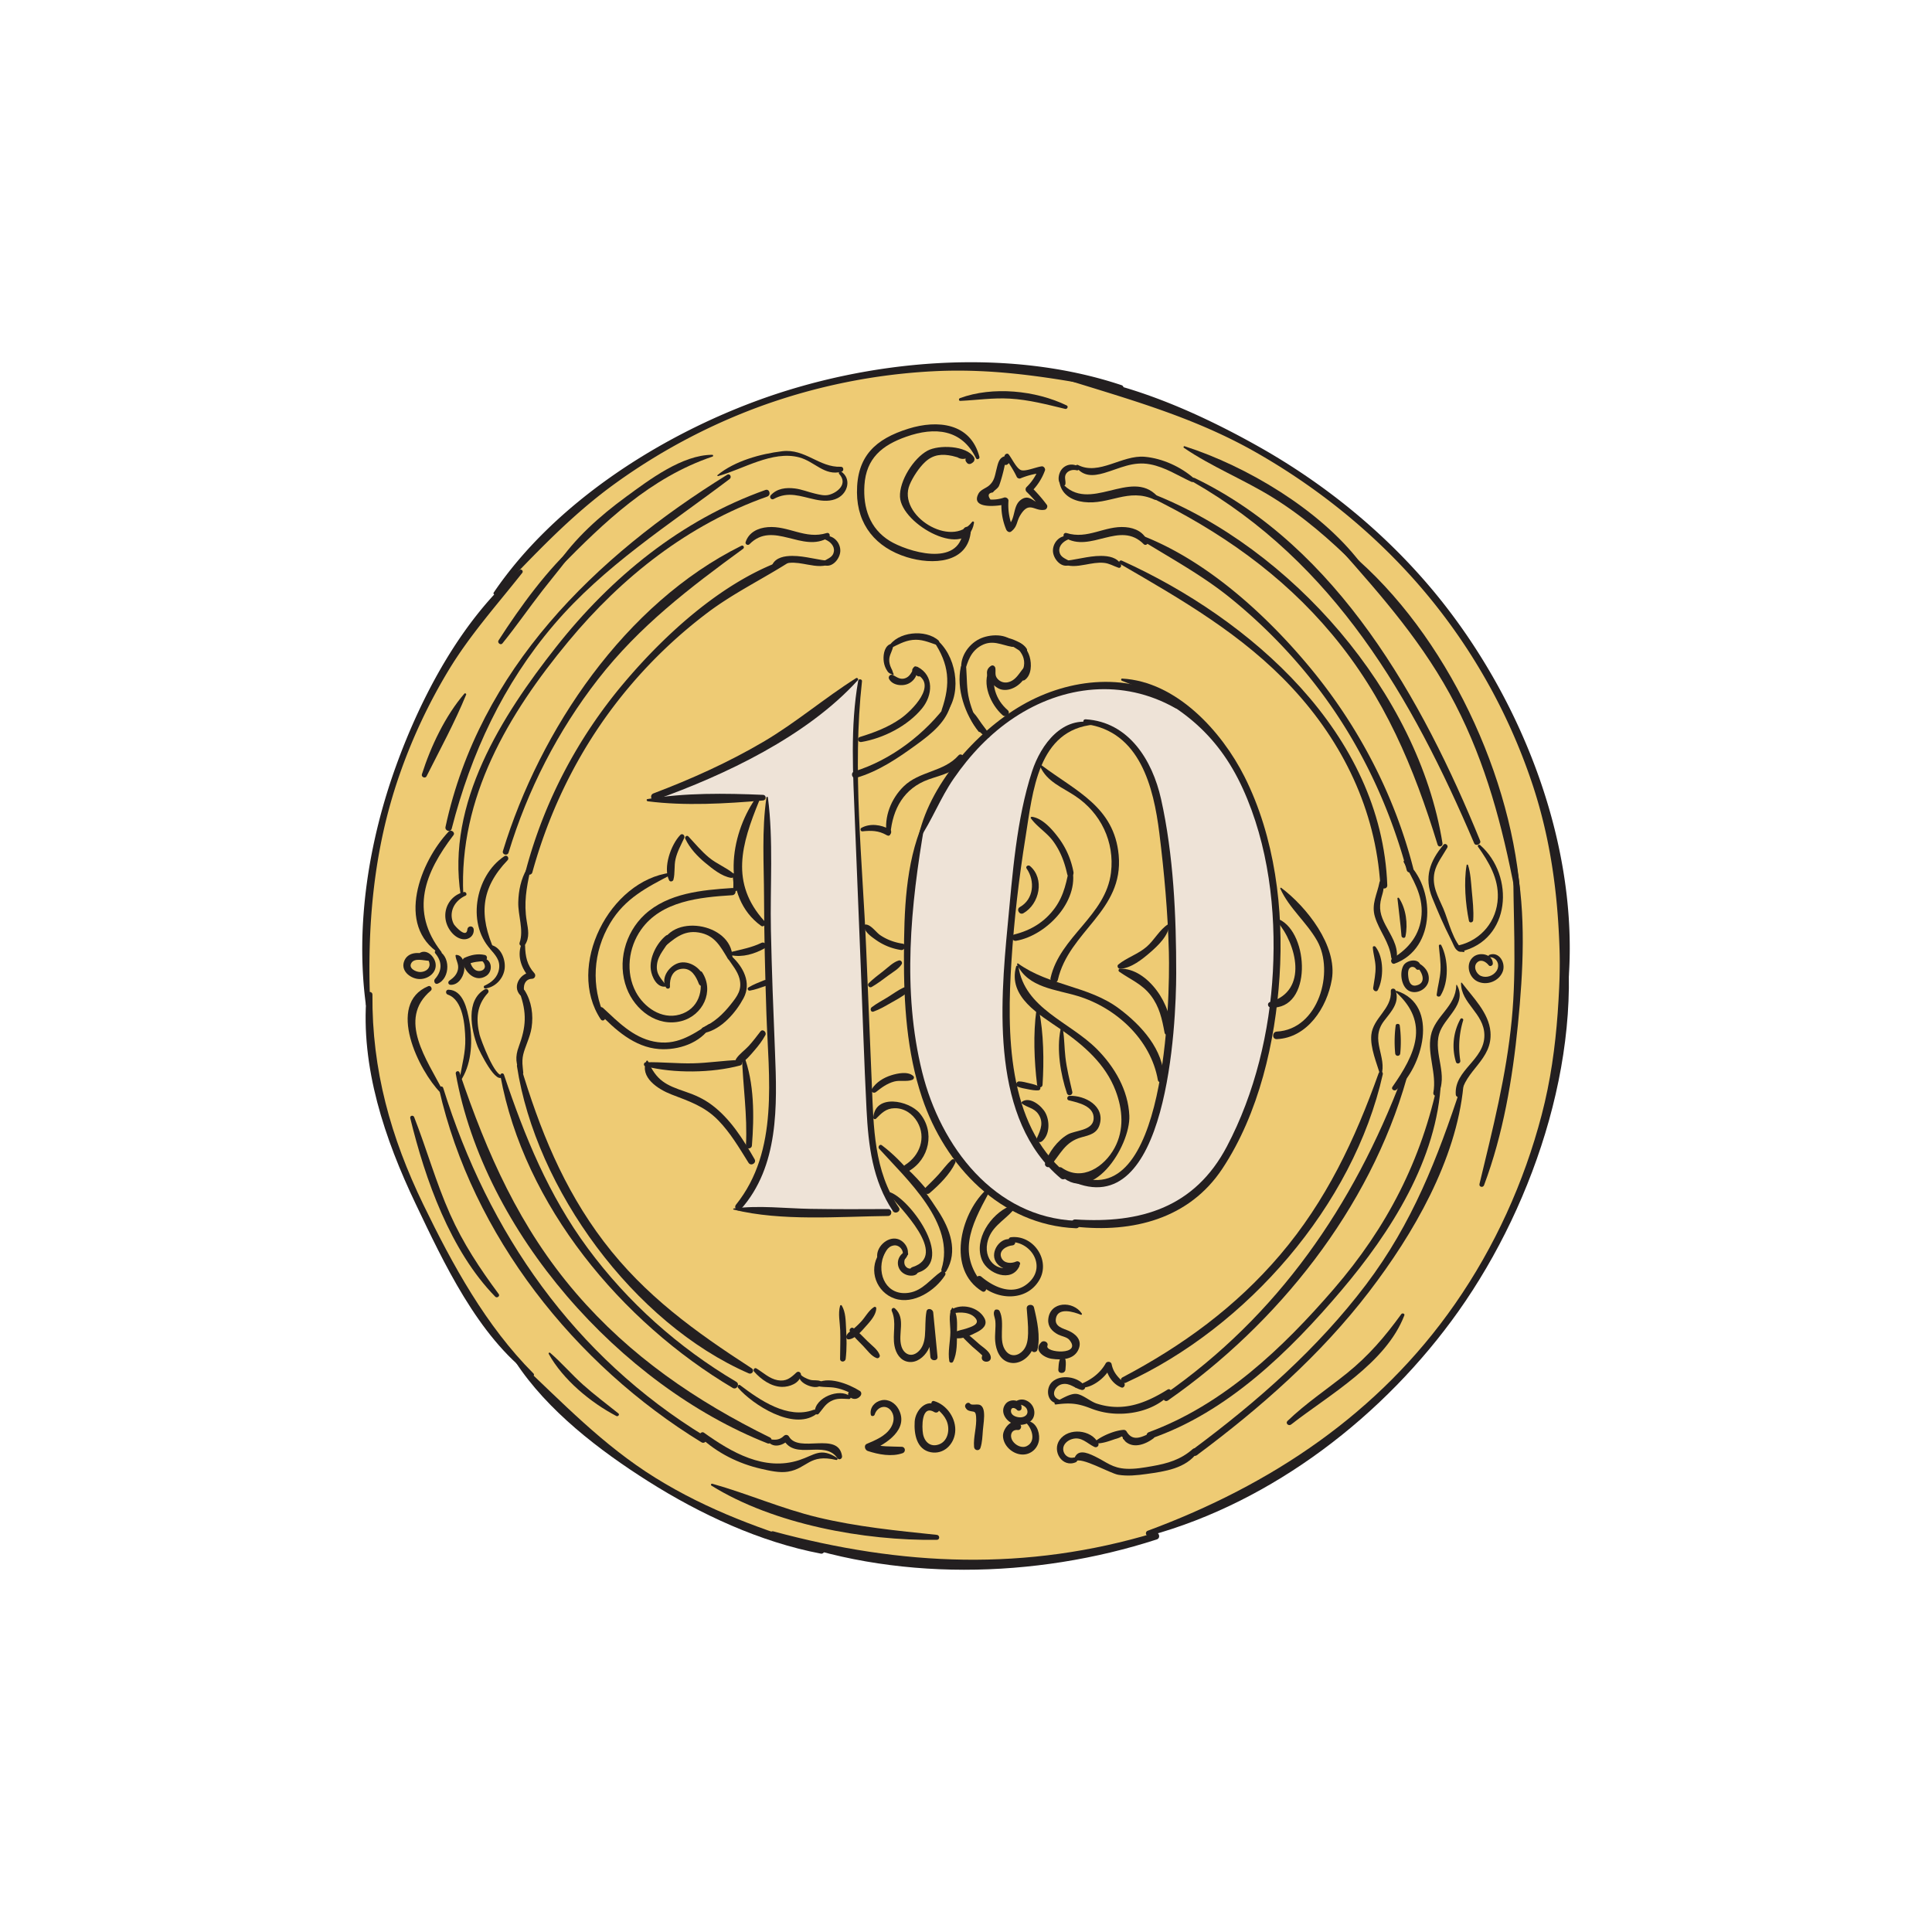 <?xml version="1.0" encoding="UTF-8"?>
<svg data-bbox="37.5 37.499 125 125" viewBox="0 0 200 200" height="200" width="200" xmlns="http://www.w3.org/2000/svg" data-type="color">
    <g>
        <path d="M159.143 81.514c-2.45-7.582-6.469-14.775-11.62-20.801-4.835-5.653-10.67-10.447-17.345-14.248a70.361 70.361 0 0 0-10.638-4.92c-1.822-.666-3.709-1.177-5.533-1.671-.667-.181-1.334-.362-2.052-.562-4.557-.769-9.884-1.566-15.434-1.27a61.898 61.898 0 0 0-17.939 3.648 62.657 62.657 0 0 0-15.051 7.98c-3.76 2.699-6.867 5.861-9.872 8.919l-.537.546.406.154a115.632 115.632 0 0 1-2.406 3.023c-1.551 1.904-3.154 3.872-4.51 6.033a57.872 57.872 0 0 0-5.535 11.45c-2.342 6.638-3.333 13.675-3.212 22.817l.005.395.281.063c.024 7.424 1.709 14.339 5.297 21.752 2.733 5.648 6.218 12.145 11.353 17.565l-.026.131.208.19c.738.679 1.465 1.36 2.188 2.04 3.342 3.133 6.497 6.093 10.473 8.562 3.407 2.116 7.167 3.845 12.189 5.606l.109.018c6.139 1.555 12.729 3.077 19.853 3.123l.387.001c5.979 0 12.04-.899 18.511-2.744l.474-.135-.1-.371c14.441-5.653 24.546-13.121 31.796-23.499 4.064-5.817 7.081-12.3 8.966-19.269 1.358-5.023 1.789-9.927 2.018-15.774-.138-7.705-.947-13.313-2.704-18.752z" fill="#EECB74" data-color="1"/>
        <path d="M92.738 125.183c-2.337-3.148-2.586-7.333-2.747-11.254l-1.277-31.202c-.167-4.074-.332-8.181.319-12.206l-.342-.194a67.981 67.981 0 0 1-20.96 12.147l-.675.359 11.927-.259.437-.017c-.094 8.773.052 17.548.438 26.312.248 5.631.372 11.927-3.424 16.084l-.476.208a236.1 236.1 0 0 0 15.964.359l.816-.337z" fill="#EEE3D7" data-color="2"/>
        <path d="M121.793 73.039c-2.479-1.664-5.562-2.313-8.535-2.078-4.232.334-8.223 2.401-11.305 5.328-3.082 2.928-5.304 6.675-6.883 10.627l.558-1.651c-1.396 4.394-1.684 9.062-1.694 13.673-.013 6.104.494 12.397 3.23 17.85s8.139 9.919 14.227 9.973l-.068-.15c4.154.431 8.645-.016 11.951-2.573 2.329-1.802 3.833-4.466 5.017-7.167 3.818-8.715 4.881-18.619 3.001-27.949-.839-4.161-2.281-8.268-4.789-11.688-2.508-3.42-6.169-6.111-10.335-6.872l5.625 2.677z" fill="#EEE3D7" data-color="2"/>
        <path d="M110.077 121.717c-2.228-1.773-3.207-3.42-4.159-6.108-1.99-5.619-1.917-11.749-1.445-17.693a141.648 141.648 0 0 1 2.029-15.147c.36-1.9.782-3.85 1.874-5.445 1.092-1.595 3.021-2.765 4.916-2.398l-.905-.217c2.639.068 4.939 2.025 6.168 4.368 1.229 2.343 1.583 5.034 1.885 7.664 1.106 9.631 1.762 19.565-.963 28.867-.571 1.95-1.335 3.931-2.81 5.326-1.474 1.395-3.831 2.035-5.579 1.006l-1.011-.223z" fill="#EECB74" data-color="1"/>
        <path d="M109.062 38.897c7.257 2.296 14.253 4.115 20.955 7.932 6.371 3.628 12.157 8.291 16.963 13.843a60.649 60.649 0 0 1 11.658 20.517c2.522 7.599 2.99 15.125 2.825 23.058-.007.333.544.426.595.081 2.234-15.254-4.23-31.983-13.966-43.496-4.972-5.88-11.049-10.794-17.744-14.57-6.328-3.568-13.951-6.958-21.253-7.605-.143-.013-.159.2-.033.24z" fill="#231F20" data-color="3"/>
        <path d="M161.582 94.245c-.076 7.205-.147 14.118-1.985 21.154-1.828 6.998-4.86 13.676-8.992 19.609-7.884 11.322-19.031 18.727-31.796 23.456-.321.119-.198.616.144.522 12.821-3.5 24.396-12.476 32.026-23.245 8.057-11.372 13.351-27.502 10.779-41.52-.019-.101-.175-.074-.176.024z" fill="#231F20" data-color="3"/>
        <path d="M53.353 140.975c3.305 5.055 8.714 9.184 13.761 12.377 5.385 3.407 11.569 6.279 17.855 7.478.376.072.535-.469.16-.582-6.078-1.818-11.853-3.893-17.28-7.263-5.481-3.405-9.635-7.812-14.288-12.172-.105-.099-.293.03-.208.162z" fill="#231F20" data-color="3"/>
        <path d="M79.923 158.968c12.435 4.815 27.257 4.471 39.826.393.435-.141.253-.825-.19-.691-13.333 4.022-26.186 3.459-39.513-.148-.293-.079-.395.341-.123.446z" fill="#231F20" data-color="3"/>
        <path d="M55.234 142.194c-4.94-4.952-8.368-11.224-11.405-17.486-3.373-6.953-5.342-13.971-5.274-21.732.003-.396-.573-.384-.606 0-.645 7.486 1.888 14.953 5.065 21.616 2.929 6.143 6.436 13.683 12.022 17.859.152.113.326-.129.198-.257z" fill="#231F20" data-color="3"/>
        <path d="M38.32 103.981c-.324-8.091.327-15.913 2.983-23.617a57.368 57.368 0 0 1 5.149-11.002c2.208-3.647 4.978-6.724 7.604-10.048.162-.205-.086-.465-.29-.29-5.957 5.098-10.157 13.037-12.784 20.312-2.793 7.735-4.205 16.443-3.111 24.645.037.277.46.298.449 0z" fill="#231F20" data-color="3"/>
        <path d="M51.373 61.537c3.976-4.142 7.74-8.213 12.438-11.58a62.302 62.302 0 0 1 15.008-7.933 61.775 61.775 0 0 1 17.822-3.593c6.626-.345 12.846.752 19.314 1.987.354.068.496-.428.149-.544-11.911-3.977-26.285-2.644-37.896 1.663-10.211 3.788-20.872 10.64-27.095 19.797-.107.159.131.337.26.203z" fill="#231F20" data-color="3"/>
        <path d="M122.56 46.362c2.864 1.953 6.163 3.269 9.12 5.093 3.234 1.994 5.974 4.389 8.667 7.048.21.207.617-.077.424-.328-4.169-5.419-11.705-9.917-18.141-11.981-.103-.033-.152.112-.07.168z" fill="#231F20" data-color="3"/>
        <path d="M138.545 56.635c4.575 5.156 8.927 10.103 12.115 16.289 3.172 6.154 4.861 12.575 6.161 19.331.057.294.552.231.526-.071-1.095-12.874-8.322-27.74-18.599-35.753-.143-.111-.329.062-.203.204z" fill="#231F20" data-color="3"/>
        <path d="M156.652 89.181c-.026 5.491.378 10.877-.155 16.371-.565 5.824-1.976 11.347-3.341 17.012-.075.311.361.421.471.13 1.982-5.27 2.949-11.023 3.506-16.615.55-5.517.865-11.469-.224-16.932-.029-.148-.256-.111-.257.034z" fill="#231F20" data-color="3"/>
        <path d="M145.059 136.041c-1.682 2.323-3.39 4.317-5.63 6.12-2.048 1.648-4.246 3.106-6.145 4.933-.25.241.112.572.37.371 3.983-3.105 9.815-6.331 11.72-11.291.075-.196-.209-.279-.315-.133z" fill="#231F20" data-color="3"/>
        <path d="M100.625 54.033c-2.128 2.817-7.778-.693-6.455-3.864.325-.78.974-1.761 1.588-2.336.848-.794 1.761-.865 2.834-.635l.516.14c.412.245.827.225 1.243-.06-.334-.065-.531.294-.32.551l.08.097c.135.166.386.119.527 0l.124-.105c.129-.108.15-.343.062-.482-.78-1.228-3.647-1.32-4.819-.68-1.447.79-2.913 3.126-2.839 4.771.13 2.901 7.048 6.654 7.663 2.688.019-.126-.127-.188-.204-.085z" fill="#231F20" data-color="3"/>
        <path d="M101.389 47.293c-.907-3.518-4.34-3.852-7.336-2.92-3.446 1.072-5.364 2.861-5.339 6.61.022 3.356 1.958 5.697 5.147 6.69 2.639.822 6.391.687 6.646-2.752.039-.522-.756-.511-.806 0-.383 3.932-5.896 2.119-7.593 1.074-2.072-1.276-2.771-3.415-2.623-5.76.177-2.808 1.843-4.15 4.327-5.027 2.962-1.046 5.758-.791 7.228 2.233.095.2.402.058.349-.148z" fill="#231F20" data-color="3"/>
        <path d="M104.029 47.349c.457.653.886 1.304 1.229 2.025.056.117.245.201.369.151a7.837 7.837 0 0 1 2.219-.563l-.329-.433a5.209 5.209 0 0 1-1.248 1.89.352.352 0 0 0 0 .49 14.237 14.237 0 0 1 1.497 1.7l.208-.513c-.883.173-1.301-1.062-2.278-.365-.9.642-.519 2.031-1.373 2.68l.518.212a6.138 6.138 0 0 1-.446-2.772c.015-.234-.239-.403-.451-.344a3.7 3.7 0 0 1-1.414.206c-.308-.429-.222-.675.257-.739.16-.229.425-.351.589-.603.189-.291.895-2.897.652-2.91-.32-.017-.415.432-.158.586l.068.041a.337.337 0 0 0 .404-.052l.081-.085c.085-.089.137-.233.093-.354l-.037-.102c-.071-.197-.253-.316-.464-.264-.616.15-.713.792-.857 1.346-.179.692-.213 1.206-.779 1.692-.334.286-.866.42-1.087.834-.889 1.67 2.145 1.285 2.84 1.091l-.451-.344a6.448 6.448 0 0 0 .477 2.96c.075.185.317.365.518.211.659-.503.541-1.021.937-1.675.947-1.563 1.471-.366 2.543-.578.204-.04.338-.338.208-.513a15.277 15.277 0 0 0-1.61-1.838v.49a5.93 5.93 0 0 0 1.417-2.198c.074-.193-.12-.457-.329-.433-.56.064-1.647.54-2.118.399-.483-.145-.955-1.195-1.306-1.632-.172-.219-.552.072-.389.306z" fill="#231F20" data-color="3"/>
        <path d="M67.056 82.948c3.793.496 8.116.247 11.927-.084.368-.032.378-.565 0-.581-3.828-.167-8.18-.227-11.958.438-.141.024-.086.212.031.227z" fill="#231F20" data-color="3"/>
        <path d="M75.942 125.218c4.948 1.226 10.909.716 15.98.66.46-.005.461-.72 0-.717-2.662.018-5.323.022-7.985-.02-2.633-.042-5.375-.389-7.979-.039-.06.008-.086.099-.016.116z" fill="#231F20" data-color="3"/>
        <path d="M88.84 70.467c-.84 4.782-.531 9.661-.344 14.488.195 5.015.404 10.029.606 15.044.199 4.945.348 9.896.6 14.838.19 3.729.612 7.355 2.728 10.526.255.382.878.019.617-.362-2.585-3.775-2.613-8.334-2.796-12.745l-.579-13.93c-.382-9.189-1.461-18.643-.438-27.807.025-.222-.355-.275-.394-.052z" fill="#231F20" data-color="3"/>
        <path d="M79.348 82.537c-.506 3.369-.264 6.916-.255 10.318.011 4.004.112 8.01.243 12.012.219 6.691 1.346 14.241-3.146 19.842-.272.339.186.825.487.488 3.964-4.448 3.778-10.731 3.549-16.328-.172-4.193-.334-8.385-.422-12.581-.094-4.514.273-9.26-.311-13.731-.009-.074-.131-.112-.145-.02z" fill="#231F20" data-color="3"/>
        <path d="M88.619 70.202c-3.291 2.076-6.238 4.62-9.615 6.601-3.63 2.13-7.435 3.842-11.366 5.333-.414.157-.241.826.185.674 7.258-2.59 15.694-6.589 20.969-12.382.107-.116-.029-.317-.173-.226z" fill="#231F20" data-color="3"/>
        <path d="M112.385 74.959c5.619.747 7.04 6.534 7.63 11.289.508 4.095.88 8.227.987 12.353.124 4.785-.31 27.302-9.727 23.016-.436-.199-.817.45-.378.649 9.997 4.53 10.859-16.315 10.864-21.506.006-5.916-.275-12.261-1.571-18.053-.899-4.018-3.343-7.974-7.805-8.245-.327-.021-.307.456 0 .497z" fill="#231F20" data-color="3"/>
        <path d="M113.312 74.849c-3.287-.841-5.555 2.199-6.47 4.995-1.629 4.978-2.028 10.699-2.525 15.897-.806 8.428-1.733 20.178 5.492 26.245.372.312.911-.224.536-.538-6.131-5.119-6.105-14.624-5.639-21.954.274-4.309.776-8.607 1.462-12.869.749-4.655 1.251-11.107 7.121-11.617.087-.008.116-.135.023-.159z" fill="#231F20" data-color="3"/>
        <path d="M116.136 70.47c5.761 2.229 9.879 5.379 12.512 11.154 2.66 5.835 3.46 12.605 3.121 18.961-.331 6.204-1.856 12.584-4.763 18.099-3.332 6.322-8.938 7.995-15.685 7.553-.485-.032-.467.696 0 .747 5.932.653 11.773-.802 15.216-6.002 3.781-5.71 5.485-13.135 5.922-19.888.449-6.93-.48-14.447-3.633-20.703-2.368-4.697-7.049-9.843-12.66-10.144-.136-.007-.142.18-.03.223z" fill="#231F20" data-color="3"/>
        <path d="M95.541 85.214c-1.821 4.227-1.947 9.186-1.965 13.724-.02 4.933.29 9.972 1.871 14.681 2.378 7.083 8.149 13.203 15.942 13.529.496.021.495-.753 0-.773-8.468-.35-14.017-7.71-15.923-15.381-2.094-8.43-1.196-17.279.257-25.702.018-.103-.134-.191-.182-.078z" fill="#231F20" data-color="3"/>
        <path d="M95.112 86.941c1.36-2.007 2.22-4.313 3.606-6.326 1.691-2.456 3.76-4.664 6.252-6.316 5.108-3.386 11.271-4.053 16.676-1.008.331.186.605-.297.295-.506-4.885-3.279-11.221-2.624-16.144.216-4.779 2.756-9.716 8.34-10.776 13.901-.011.057.058.087.091.039z" fill="#231F20" data-color="3"/>
        <path d="M89.156 76.814c2.289-.383 4.806-1.659 6.295-3.483 1.099-1.346 1.269-3.381-.447-4.286-.356-.188-.787.298-.451.587l.371.319c.244.21.659-.058.469-.363l-.254-.409-.421.549c2.521 1.062-.374 3.881-1.474 4.652-1.297.91-2.727 1.45-4.23 1.912-.34.103-.196.578.142.522z" fill="#231F20" data-color="3"/>
        <path d="M94.596 69.11c-.02.167-.186.409-.274.557-.138.231-.318.423-.57.525-.517.209-.871-.073-1.3-.306-.264-.144-.552.144-.408.41.351.649 1.337.767 1.958.491a1.63 1.63 0 0 0 .768-.704c.213-.395.132-.604.066-1.005-.024-.149-.225-.092-.24.032z" fill="#231F20" data-color="3"/>
        <path d="M92.508 69.775c-.07-.094-.101-.304-.159-.418-.145-.283-.254-.541-.289-.86-.064-.596.254-.961.377-1.495.049-.214-.173-.391-.368-.284-.576.316-.665 1.233-.576 1.817.051.335.174.655.366.935.197.288.321.238.566.389.048.03.12-.033.083-.084z" fill="#231F20" data-color="3"/>
        <path d="M92.135 67.13c.764-.366 1.479-.794 2.339-.885.904-.096 1.597.213 2.426.493.245.083.447-.266.254-.438-1.337-1.195-4.263-.927-5.175.675-.058.104.057.202.156.155z" fill="#231F20" data-color="3"/>
        <path d="M96.637 66.352c1.629 2.421 1.786 4.402.85 7.128-.117.34.354.476.538.227 1.602-2.175.933-5.964-1.17-7.573-.128-.098-.303.091-.218.218z" fill="#231F20" data-color="3"/>
        <path d="M98.163 72.716c-2.324 3.211-5.894 5.956-9.724 7.139-.424.131-.246.794.184.67 2.342-.677 4.377-2.073 6.331-3.497 1.465-1.068 3.069-2.345 3.487-4.194.04-.176-.178-.257-.278-.118z" fill="#231F20" data-color="3"/>
        <path d="M101.565 75.515c-.515-.983-.97-2.012-1.237-3.094-.271-1.099-.223-2.186-.305-3.301-.022-.303-.489-.411-.561-.076-.482 2.268.435 4.908 1.832 6.68.126.159.357-.044.271-.209z" fill="#231F20" data-color="3"/>
        <path d="M99.87 69.557c.295-1.105.637-2.149 1.712-2.732 1.155-.626 2.04-.071 3.18.136.187.034.411-.169.276-.36-.76-1.072-2.611-.975-3.671-.444-1.193.598-2.134 2.042-1.791 3.399.037.148.256.146.294.001z" fill="#231F20" data-color="3"/>
        <path d="M104.979 66.562c.288.57.8.922.979 1.585.204.755-.117 1.25-.293 1.944-.055.218.197.452.403.311.725-.497.744-1.66.519-2.429-.19-.647-.772-1.626-1.566-1.514-.047.007-.059.068-.042.103z" fill="#231F20" data-color="3"/>
        <path d="M103.802 66.329c.125.059.191.195.33.268.211.111.441.193.655.301.405.204.771.518 1.203.66.221.072.412-.196.298-.388-.259-.434-.776-.694-1.226-.887a3.343 3.343 0 0 0-.701-.229c-.21-.039-.322.06-.5.056-.111-.004-.166.168-.059.219z" fill="#231F20" data-color="3"/>
        <path d="M105.956 69.154c-.468.562-.817 1.282-1.593 1.468a1.099 1.099 0 0 1-1.081-.333c-.333-.37-.189-.671-.24-1.1-.025-.212-.238-.39-.449-.258-1.104.69.21 2.238 1.059 2.445 1.181.288 2.545-.828 2.704-1.986.03-.208-.226-.444-.4-.236z" fill="#231F20" data-color="3"/>
        <path d="M102.461 69.202c-.89 1.572.109 3.753 1.329 4.835.356.316.884-.211.524-.525-.619-.54-1.061-1.191-1.295-1.985-.221-.748-.117-1.453-.143-2.212-.008-.216-.303-.311-.415-.113z" fill="#231F20" data-color="3"/>
        <path d="M102.433 76.076c-.234-.424-.538-.786-.824-1.177-.271-.371-.499-.771-.821-1.101-.177-.181-.489.004-.422.247.242.879 1.022 1.841 1.796 2.303.174.103.366-.101.271-.272z" fill="#231F20" data-color="3"/>
        <path d="M70.944 86.835c.476.991 1.244 1.808 2.084 2.502.732.605 1.686 1.382 2.643 1.537.23.037.487-.257.259-.445-.775-.64-1.752-1.004-2.54-1.659-.787-.653-1.432-1.436-2.127-2.18-.166-.179-.414.046-.319.245z" fill="#231F20" data-color="3"/>
        <path d="M70.421 86.437c-.968 1.013-1.8 3.349-1.155 4.689.093.194.394.134.446-.058.184-.686.056-1.422.218-2.129.181-.789.563-1.461.898-2.186.117-.254-.19-.543-.407-.316z" fill="#231F20" data-color="3"/>
        <path d="M69.44 90.343c-6.355.796-10.885 9.711-7.249 15.181.179.27.562.038.429-.251-1.456-3.159-1.239-6.727.545-9.711 1.537-2.571 3.798-3.704 6.328-5.023.088-.046.052-.209-.053-.196z" fill="#231F20" data-color="3"/>
        <path d="M69.354 102.135c-.055-.833.256-1.746 1.23-1.845.993-.1 1.466.784 1.763 1.557.12.313.57.273.591-.08.074-1.243-1.349-2.342-2.528-2.116-1.052.202-2.084 1.545-1.457 2.592.103.176.415.114.401-.108z" fill="#231F20" data-color="3"/>
        <path d="M72.329 100.781c.59 1.701-.006 3.695-1.976 4.25-1.894.534-3.701-.785-4.523-2.326-1.096-2.053-.774-4.608.532-6.463 2.104-2.987 6.088-3.355 9.433-3.57.474-.03.477-.774 0-.743-3.114.204-6.642.519-9.053 2.746-2.05 1.893-2.867 4.984-1.869 7.622.856 2.263 3.163 4.057 5.665 3.406 2.222-.579 3.442-3.097 2.138-5.068-.113-.171-.421-.069-.347.146z" fill="#231F20" data-color="3"/>
        <path d="M75.809 90.63c.131.439.121.93.095 1.382-.017.287.382.303.471.064.208-.561.074-1.099-.248-1.581-.105-.158-.377-.063-.318.135z" fill="#231F20" data-color="3"/>
        <path d="M68.947 101.995c-.503-.717-1.039-1.098-.941-2.101.107-1.096.924-1.763 1.362-2.698.137-.292-.188-.536-.435-.336-.95.77-1.728 2.278-1.56 3.53.099.74.628 1.866 1.518 1.744.058-.009.088-.094.056-.139z" fill="#231F20" data-color="3"/>
        <path d="M68.573 98.185c1.14-.94 2.126-1.922 3.751-1.655 1.65.271 2.23 1.408 3.017 2.707.13.215.482.13.479-.13-.043-3.609-6.561-4.66-7.418-1.022-.025.106.094.164.171.1z" fill="#231F20" data-color="3"/>
        <path d="M75.354 99.229c.424.634.988 1.294 1.189 2.045.31 1.161-.214 1.841-.875 2.676-.822 1.04-1.688 1.845-2.899 2.411-.321.15-.086.623.232.551 1.691-.38 3.18-2.098 3.971-3.581.855-1.602-.043-3.264-1.268-4.373-.179-.161-.498.05-.35.271z" fill="#231F20" data-color="3"/>
        <path d="M73.387 106.015c-1.807 1.171-3.425 2.268-5.715 1.802-2.141-.435-3.693-2.031-5.233-3.465-.31-.289-.759.159-.465.467 1.682 1.763 3.698 3.588 6.247 3.778 1.986.148 4.305-.613 5.368-2.378.076-.125-.076-.286-.202-.204z" fill="#231F20" data-color="3"/>
        <path d="M66.912 109.835c-.733 1.692 1.228 2.933 2.59 3.46 1.838.711 3.437 1.224 4.857 2.686 1.26 1.298 2.173 2.861 3.126 4.385.248.397.863.041.628-.368-1.176-2.052-2.514-4.192-4.438-5.624-.842-.627-1.72-1.023-2.705-1.356-2.051-.692-2.999-1.148-3.9-3.183-.027-.059-.132-.06-.158 0z" fill="#231F20" data-color="3"/>
        <path d="M66.808 110.384c2.96.746 6.872.7 9.821-.088.31-.083.252-.576-.076-.566-1.616.046-3.216.312-4.838.346-1.62.034-3.232-.149-4.849-.112-.237.005-.297.36-.058.42z" fill="#231F20" data-color="3"/>
        <path d="M78.727 106.769c-.399.513-.785 1.036-1.225 1.514-.41.446-.964.818-1.295 1.322-.201.306.179.568.45.451.564-.243 1.039-.856 1.436-1.312.428-.492.826-1.011 1.136-1.587.165-.303-.269-.687-.502-.388z" fill="#231F20" data-color="3"/>
        <path d="M78.157 82.74c-2.576 3.734-3.528 10.074.624 13.098.285.208.58-.23.362-.47-3.604-3.961-2.377-7.997-.56-12.447.106-.26-.286-.384-.426-.181z" fill="#231F20" data-color="3"/>
        <path d="M75.703 98.886c1.164.242 2.423-.139 3.444-.713.371-.209.045-.746-.33-.566-1.021.49-2.029.666-3.114.938-.163.041-.172.305 0 .341z" fill="#231F20" data-color="3"/>
        <path d="M77.625 102.549c.563-.097 1.108-.306 1.649-.492.372-.128.194-.732-.161-.586-.55.226-1.123.436-1.628.746-.182.113-.056.366.14.332z" fill="#231F20" data-color="3"/>
        <path d="M89.518 95.746c-.215.63.734 1.253 1.169 1.562a6.06 6.06 0 0 0 2.573 1.034c.426.068.607-.588.18-.653-.837-.127-1.623-.408-2.327-.886-.434-.294-.98-1.13-1.544-1.096a.057.057 0 0 0-.051.039z" fill="#231F20" data-color="3"/>
        <path d="M90.236 102.172c.609-.351 1.17-.78 1.734-1.2.465-.347 1.055-.66 1.369-1.155.123-.195-.081-.453-.298-.388-.592.176-1.115.722-1.602 1.097-.518.399-1.038.795-1.507 1.252-.205.199.057.536.304.394z" fill="#231F20" data-color="3"/>
        <path d="M90.426 104.721c.63-.222 1.219-.573 1.798-.903.581-.332 1.202-.65 1.709-1.089.293-.254-.08-.641-.385-.501-.583.268-1.116.673-1.663 1.009-.55.338-1.135.641-1.649 1.033-.2.153-.098.553.19.451z" fill="#231F20" data-color="3"/>
        <path d="M90.665 113.057c.6-.473 1.146-.889 1.897-1.096.609-.167 1.32.043 1.877-.178.155-.062.245-.262.104-.394-.546-.51-1.625-.283-2.278-.078-.791.248-1.562.717-2.014 1.426-.174.273.196.492.414.32z" fill="#231F20" data-color="3"/>
        <path d="M90.678 115.811c.588-.586 1.031-1.067 1.914-1.088 1-.024 1.877.562 2.376 1.426.937 1.62.249 3.473-1.256 4.435-.4.256-.041.882.374.641 2.117-1.227 2.736-4.065 1.12-5.982-1.115-1.323-4.61-2.055-4.803.453-.011.144.181.208.275.115z" fill="#231F20" data-color="3"/>
        <path d="M93.547 121.317c.545.752 1.164 1.458 1.801 2.135.29.309.727-.145.459-.46-.586-.69-1.201-1.368-1.87-1.976-.197-.18-.564.06-.39.301z" fill="#231F20" data-color="3"/>
        <path d="M98.498 120.074c-.491.452-.889 1.008-1.334 1.504-.451.502-.94.961-1.417 1.437-.32.32.155.778.49.491.978-.838 2.101-1.947 2.655-3.128.118-.253-.177-.505-.394-.304z" fill="#231F20" data-color="3"/>
        <path d="M91.007 118.915c2.867 3.176 7.959 7.76 6.45 12.469-.097.302.344.476.502.212 1.244-2.083.39-4.353-.844-6.253-1.574-2.424-3.509-5.05-5.83-6.788-.217-.163-.443.176-.278.36z" fill="#231F20" data-color="3"/>
        <path d="M93.693 130.33c.706-.703.037-1.88-.819-2.081-1.058-.249-2.227.891-2.057 1.949.04.247.402.262.514.067.31-.539.469-1.221 1.19-1.337.615-.099 1.147.605.877 1.174-.088.186.136.386.295.228z" fill="#231F20" data-color="3"/>
        <path d="M90.984 129.822c-1.098 1.679-.256 3.96 1.634 4.604 1.938.661 4.2-.819 5.218-2.418.149-.233-.152-.549-.388-.389-1.118.764-1.91 1.981-3.346 2.207-2.289.361-3.362-1.849-2.645-3.805.106-.287-.32-.434-.473-.199z" fill="#231F20" data-color="3"/>
        <path d="M93.67 129.595c-.676.346-.941 1.176-.519 1.843.198.313.546.521.904.591.32.062.798.04.957-.295.073-.153.018-.343-.159-.392-.393-.107-.784.151-1.103-.25-.264-.333-.119-.893.189-1.147.204-.167-.056-.459-.269-.35z" fill="#231F20" data-color="3"/>
        <path d="M92.069 123.666c1.024 1.308 6.216 6.279 2.392 7.502-.432.138-.255.769.187.678 4.454-.919-.241-7.544-2.449-8.403-.139-.054-.201.132-.13.223z" fill="#231F20" data-color="3"/>
        <path d="M101.987 123.262c-2.58 2.491-3.982 8.173-.318 10.419.282.173.555-.213.343-.446-3.016-3.318-1.529-6.283.321-9.705.118-.22-.164-.444-.346-.268z" fill="#231F20" data-color="3"/>
        <path d="M105.206 130.59c-.51.236-1.276.215-1.541-.383-.334-.754.547-1.239 1.16-1.288.25-.02.39-.369.136-.505-1.141-.614-2.379.883-1.98 1.979.36.99 1.888 1.457 2.576.549.174-.227-.148-.446-.351-.352z" fill="#231F20" data-color="3"/>
        <path d="M104.645 128.57c2.088.009 3.612 2.44 1.963 4.096-1.551 1.558-3.596.693-5.017-.5a.319.319 0 0 0-.45.451c1.613 1.946 5.016 2.296 6.434-.082 1.225-2.054-.597-4.737-2.93-4.454-.303.036-.323.487 0 .489z" fill="#231F20" data-color="3"/>
        <path d="M105.271 130.84c-1.661 1.187-3.449-.164-3.074-2.143.309-1.633 1.665-2.265 2.663-3.38.23-.257-.055-.579-.349-.453-1.948.835-3.746 3.459-2.848 5.599.588 1.402 3.047 2.354 3.858.628.07-.148-.086-.368-.25-.251z" fill="#231F20" data-color="3"/>
        <path d="M76.805 109.26c.09 3.144.583 6.154.415 9.325-.021.401.587.394.619 0 .238-2.985.26-6.519-.846-9.35-.036-.095-.191-.091-.188.025z" fill="#231F20" data-color="3"/>
        <path d="M89.273 86.061c.893-.098 1.677-.086 2.477.374.378.217.722-.376.341-.585-.88-.482-2.009-.647-2.916-.151-.16.087-.098.383.098.362z" fill="#231F20" data-color="3"/>
        <path d="M92.177 86.324c.233-2.599 1.397-4.722 3.959-5.641 1.318-.473 2.893-.726 3.594-2.085.161-.313-.254-.685-.51-.395-1.52 1.724-4.048 1.6-5.69 3.22-1.279 1.262-2.045 3.156-1.73 4.952.041.227.359.149.377-.051z" fill="#231F20" data-color="3"/>
        <path d="M106.716 84.707c.639.897 1.663 1.482 2.326 2.4.734 1.016 1.163 2.147 1.429 3.365.095.433.73.245.656-.181a8.45 8.45 0 0 0-1.618-3.655c-.627-.824-1.597-1.928-2.677-2.08-.078-.011-.175.069-.116.151z" fill="#231F20" data-color="3"/>
        <path d="M110.748 89.553c-.318 1.604-.561 3.092-1.554 4.452-1.053 1.442-2.475 2.302-4.188 2.729-.431.107-.243.731.181.657 3.237-.561 6.816-4.343 5.712-7.838-.021-.069-.135-.08-.151 0z" fill="#231F20" data-color="3"/>
        <path d="M106.276 89.912c.896 1.286.742 3.181-.701 3.988-.411.23-.041.869.37.634 1.675-.958 2.219-3.578.674-4.887-.176-.148-.495.047-.343.265z" fill="#231F20" data-color="3"/>
        <path d="M107.69 79.373c.707 1.552 2.24 2.116 3.604 3.019 2.654 1.755 4.103 4.748 3.716 7.938-.544 4.477-5.272 6.598-6.256 10.902-.112.49.64.699.752.208 1.157-5.061 6.83-7.126 6.301-12.911-.458-5.007-4.417-6.623-7.974-9.299-.093-.07-.181.06-.143.143z" fill="#231F20" data-color="3"/>
        <path d="M105.291 99.842c1.124 2.411 4.024 2.58 6.289 3.271 3.975 1.214 7.55 4.499 8.282 8.69.064.366.641.274.638-.087-.029-3.039-2.33-5.562-4.639-7.294-3.19-2.393-7.233-2.351-10.468-4.682-.066-.047-.129.042-.102.102z" fill="#231F20" data-color="3"/>
        <path d="M105.191 100.042c-.881 3.163 2.429 4.998 4.618 6.516 2.378 1.649 4.629 3.581 5.681 6.362.73 1.931.907 4.021-.108 5.909-1.048 1.95-3.367 3.518-5.461 2.057-.321-.224-.645.255-.401.522 3.412 3.747 7.522-2.766 7.388-5.909-.113-2.644-1.525-5.049-3.347-6.885-2.82-2.843-7.482-4.187-8.133-8.57-.02-.127-.207-.11-.237-.002z" fill="#231F20" data-color="3"/>
        <path d="M109.786 106.576c-.42 2.067-.003 4.617.662 6.599.118.351.637.211.555-.153-.272-1.202-.577-2.371-.714-3.6-.106-.947-.103-1.903-.247-2.846-.019-.131-.231-.124-.256 0z" fill="#231F20" data-color="3"/>
        <path d="M107.291 104.549c-.347 2.437-.23 5.304.067 7.74.043.357.542.373.567 0 .16-2.449.117-5.331-.369-7.74-.026-.127-.245-.135-.265 0z" fill="#231F20" data-color="3"/>
        <path d="M107.6 112.489c-.329-.177-.664-.262-1.027-.345-.356-.082-.726-.196-1.092-.198-.267-.001-.417.417-.145.537.337.149.709.201 1.069.273.368.073.717.142 1.092.115.19-.013.294-.279.103-.382z" fill="#231F20" data-color="3"/>
        <path d="M105.786 114.234c.545.428 1.244.444 1.682 1.07.598.855.278 1.609-.103 2.454-.151.335.215.627.503.389.816-.673.821-2.087.349-2.956-.382-.704-1.579-1.708-2.406-1.153-.058.04-.092.143-.025.196z" fill="#231F20" data-color="3"/>
        <path d="M110.652 113.911c.965.229 2.66.588 2.56 1.93-.092 1.222-1.916 1.158-2.684 1.601-1.047.603-1.983 1.849-2.344 2.989-.092.29.315.539.521.304 1.074-1.229 1.514-2.533 3.25-3.001.836-.226 1.61-.392 1.883-1.323.563-1.917-1.522-3.03-3.122-2.968-.26.01-.334.403-.064.468z" fill="#231F20" data-color="3"/>
        <path d="M120.926 95.676c-.859.528-1.435 1.642-2.209 2.318-.902.787-2.052 1.122-2.95 1.853-.175.142-.029.448.182.44 1.132-.044 2.308-.988 3.136-1.707.766-.665 1.926-1.761 1.94-2.847 0-.05-.057-.083-.099-.057z" fill="#231F20" data-color="3"/>
        <path d="M115.866 100.592c1.172.823 2.366 1.271 3.272 2.467.891 1.175 1.156 2.425 1.416 3.837.068.37.568.234.603-.082.297-2.622-2.338-6.621-5.208-6.531-.17.005-.215.216-.083.309z" fill="#231F20" data-color="3"/>
        <path d="M132.223 95.408c1.983 2.308 3.257 7.16-.755 8.321-.322.093-.245.551.077.571 4.311.266 4-7.704.863-9.132-.157-.072-.302.103-.185.24z" fill="#231F20" data-color="3"/>
        <path d="M132.539 91.998c.913 2.029 2.719 3.458 3.812 5.394 1.81 3.205.148 9.166-4.177 9.397-.499.027-.504.804 0 .782 3.15-.137 5.192-3.243 5.697-6.174.601-3.484-2.634-7.541-5.241-9.492-.059-.044-.115.04-.091.093z" fill="#231F20" data-color="3"/>
        <path d="M86.967 135.172c-.228.809-.02 1.71.012 2.544.038.985-.016 1.966-.014 2.951.001.384.536.362.58 0 .125-1.046.1-2.111.04-3.162-.045-.795-.033-1.66-.446-2.356-.042-.069-.15-.055-.172.023z" fill="#231F20" data-color="3"/>
        <path d="M90.491 135.303c-.558.338-.914 1.047-1.358 1.52a9.666 9.666 0 0 1-.768.733c-.272.232-.588.377-.736.708-.072.162.008.398.22.385.667-.043 1.351-.868 1.77-1.338.447-.5 1.076-1.175 1.091-1.882.003-.11-.125-.182-.219-.126z" fill="#231F20" data-color="3"/>
        <path d="M87.989 137.832c.399.552.89 1.02 1.365 1.505.414.423.837 1.057 1.406 1.255.177.061.367-.133.308-.309-.191-.569-.826-1.004-1.241-1.42-.48-.48-.942-.976-1.489-1.38-.202-.15-.495.147-.349.349z" fill="#231F20" data-color="3"/>
        <path d="M92.32 135.717c.518 1.198.045 2.375.276 3.603.145.773.599 1.534 1.439 1.66.851.127 1.606-.488 2.009-1.186.668-1.158.316-2.578.549-3.838l-.698-.095c.138 1.532.272 3.064.416 4.595.044.472.785.476.741 0-.144-1.532-.297-3.064-.446-4.595-.036-.367-.619-.521-.698-.095-.153.834-.085 1.662-.16 2.5-.056.623-.216 1.238-.704 1.668-.715.63-1.474.249-1.725-.552-.406-1.295.491-2.877-.662-3.924-.19-.172-.431.041-.337.259z" fill="#231F20" data-color="3"/>
        <path d="M98.563 135.383c-.424.736-.169 1.71-.18 2.536-.013.986-.278 2.023-.111 2.991.031.18.311.209.39.051.448-.897.393-2.055.399-3.042.005-.82.126-1.9-.451-2.542-.012-.015-.037-.01-.047.006z" fill="#231F20" data-color="3"/>
        <path d="M98.639 135.961c.741-.17 1.899-.148 2.393.568.405.588-.578.851-.969.991-.405.145-.868.18-1.233.407-.22.137-.207.535.077.591.718.142 1.568-.28 2.202-.599.583-.294 1.186-.755.79-1.477-.628-1.146-2.349-1.547-3.421-.865-.202.129-.072.438.161.384z" fill="#231F20" data-color="3"/>
        <path d="M99.453 138.191c.375.43.79.821 1.203 1.213.125.119 1.19.982 1.155 1.097l.17-.222.305.112-.149.367.044-.027c.261-.158.153-.577-.156-.578h-.052a.332.332 0 0 0-.312.238c-.242.764 1.199.794.856-.106-.179-.469-.799-.839-1.16-1.156-.521-.458-1.037-.925-1.6-1.332-.243-.177-.48.191-.304.394z" fill="#231F20" data-color="3"/>
        <path d="M103.007 135.596c-.281.333-.009.756.029 1.147.067.699-.074 1.4-.013 2.099.08.919.461 1.927 1.434 2.197.976.271 1.954-.397 2.386-1.252.646-1.279.29-2.979.208-4.337l-.751.102c.326 1.401.246 2.793.471 4.188.052.319.547.293.618 0 .332-1.382-.024-3.031-.352-4.392-.099-.413-.78-.335-.751.102.058.855.165 1.727.14 2.585-.018.614-.085 1.273-.51 1.761-.477.549-1.243.725-1.766.089-.881-1.069-.053-2.916-.674-4.166-.068-.137-.235-.179-.372-.152-.002.002-.079.008-.097.029z" fill="#231F20" data-color="3"/>
        <path d="M111.993 135.984c-.887-1.351-3.327-1.306-3.479.613-.058.74.412 1.242 1.032 1.558.324.165.901.255 1.136.53 1.413 1.652-2.532 1.381-2.253.63.138-.37-.38-.62-.634-.37-.855.843.275 1.594 1.063 1.713 1.034.156 2.385.11 2.823-1.052.341-.903-.324-1.52-1.072-1.85-.544-.24-1.425-.408-1.31-1.225.178-1.261 1.864-.722 2.599-.425.069.027.133-.065.095-.122z" fill="#231F20" data-color="3"/>
        <path d="M109.686 140.797c-.1.309-.101.654-.127.977-.037.474.699.471.736 0 .026-.327.064-.651.013-.977-.052-.338-.533-.275-.622 0z" fill="#231F20" data-color="3"/>
        <path d="M90.546 146.44c.267-.863 1.265-1.119 1.764-.301.319.523.219 1.149-.096 1.654-.544.873-1.579 1.288-2.481 1.674-.343.147-.198.64.096.738 1.109.367 2.478.626 3.608.227.353-.125.3-.645-.089-.661-1.155-.048-2.179.029-3.305-.345l.096.737c1.586-.678 4.009-2.209 2.873-4.298-.338-.621-1.021-1.056-1.74-.914-.722.143-1.252.755-1.129 1.488.035.218.346.183.403.001z" fill="#231F20" data-color="3"/>
        <path d="M96.48 145.368c.609.592 1.323 1.064 1.59 1.925.251.808.026 1.887-.837 2.219-.895.344-1.529-.228-1.684-1.08-.121-.667-.18-3.043 1.157-2.261.428.25.79-.389.385-.66-1.191-.799-2.33.49-2.403 1.648-.081 1.284.199 2.897 1.666 3.175 1.32.25 2.383-.778 2.522-2.052.153-1.399-.846-2.874-2.201-3.251-.191-.052-.34.196-.195.337z" fill="#231F20" data-color="3"/>
        <path d="M99.941 145.703c.101.182.19.279.399.343.479.146.652-.043.706.607.086 1.039-.3 2.097-.211 3.135.032.375.541.466.663.09.188-.578.201-1.209.249-1.812.049-.605.184-1.318.106-1.925-.033-.257-.117-.519-.344-.671-.278-.185-.913.049-1.072-.151-.23-.288-.665.081-.496.384z" fill="#231F20" data-color="3"/>
        <path d="M105.229 145.312c.396.056.966.208 1.1.633.162.513-.284.785-.733.778-.389-.006-.972-.204-.939-.69.029-.418.433-.296.626-.074.126.146.424.079.455-.121.146-.927-1.13-1.137-1.628-.518-.67.832.067 1.903.953 2.124.899.224 2.046-.17 2.013-1.257a1.37 1.37 0 0 0-.671-1.124c-.42-.245-.797-.242-1.211-.023-.104.056-.093.254.035.272z" fill="#231F20" data-color="3"/>
        <path d="M106.265 147.339c.583.575.996 1.877.036 2.356-.516.258-1.166-.07-1.463-.514-.352-.526-.167-1.229.537-1.147.245.029.42-.305.286-.5-.685-.994-1.844.261-1.832 1.098.014 1.014.971 1.887 1.955 1.939.943.05 1.726-.678 1.785-1.618.05-.788-.336-1.759-1.207-1.85-.122-.011-.176.158-.097.236z" fill="#231F20" data-color="3"/>
        <path d="M115.939 58.373c6.41 3.718 12.705 7.325 17.816 12.824 5.268 5.667 8.654 12.664 9.137 20.436.029.459.736.467.719 0-.581-15.717-14.119-27.55-27.476-33.595-.223-.102-.417.207-.196.335z" fill="#231F20" data-color="3"/>
        <path d="M142.721 111.087c-2.458 6.896-5.437 13.222-10.221 18.835-4.571 5.363-10.097 9.396-16.295 12.659-.375.198-.046.733.328.562 12.516-5.724 23.574-18.348 26.613-31.939.062-.279-.33-.383-.425-.117z" fill="#231F20" data-color="3"/>
        <path d="M145.149 111.505c-5.034 13.3-12.83 24.658-24.598 32.852-.373.26-.018.878.359.615 11.365-7.935 20.883-19.842 24.706-33.338.086-.305-.358-.415-.467-.129z" fill="#231F20" data-color="3"/>
        <path d="M148.895 111.828c-1.733 8.279-5.305 15.219-10.832 21.619-5.289 6.123-11.439 11.971-19.133 14.81-.416.153-.243.821.185.674 7.95-2.726 14.407-9.056 19.746-15.351 5.116-6.032 9.942-13.57 10.313-21.714.007-.158-.246-.195-.279-.038z" fill="#231F20" data-color="3"/>
        <path d="M151.271 112.424c-2.451 7.468-5.071 14.231-9.864 20.563-4.999 6.603-11.257 12.108-17.874 17.024-.372.277-.009.91.367.63 6.59-4.906 12.803-10.368 17.822-16.917 4.58-5.976 9.02-13.614 9.767-21.27.013-.13-.181-.143-.218-.03z" fill="#231F20" data-color="3"/>
        <path d="M53.514 110.358c1.941 12.752 12.096 26.624 23.989 31.809.351.153.641-.307.306-.524-5.82-3.769-11.057-7.523-15.308-13.119-4.201-5.53-6.656-11.661-8.63-18.264-.07-.235-.392-.133-.357.098z" fill="#231F20" data-color="3"/>
        <path d="M51.8 111.353c2.461 13.458 12.553 25.504 24.051 32.326.406.241.775-.394.37-.634-5.989-3.543-11.231-8.216-15.373-13.824-4.059-5.495-6.522-11.539-8.678-17.97-.079-.237-.414-.141-.37.102z" fill="#231F20" data-color="3"/>
        <path d="M47.18 111.143c2.927 16.395 16.997 32.247 32.274 38.273.348.137.591-.442.255-.607-7.662-3.774-14.465-8.409-20.08-14.94-5.84-6.793-9.209-14.435-12.054-22.835-.085-.253-.441-.15-.395.109z" fill="#231F20" data-color="3"/>
        <path d="M45.451 112.742c3.441 15.179 14.051 28.535 27.16 36.56.396.242.758-.381.363-.623-13.527-8.26-22.432-21.048-27.094-36.056-.086-.273-.493-.161-.429.119z" fill="#231F20" data-color="3"/>
        <path d="M81.757 57.766C75.12 59.88 68.876 65.59 64.485 70.825c-4.708 5.613-8.171 12.195-10.051 19.285-.116.438.556.624.677.187 1.964-7.113 5.35-13.688 10.13-19.316a50.036 50.036 0 0 1 7.975-7.535c2.752-2.079 5.791-3.526 8.669-5.376.152-.099.058-.363-.128-.304z" fill="#231F20" data-color="3"/>
        <path d="M76.74 56.501c-12.031 5.96-20.849 19.048-24.678 31.598-.114.375.47.535.584.161 1.98-6.504 5.086-12.577 9.259-17.942 4.275-5.495 9.45-9.441 15.017-13.505.188-.135.03-.417-.182-.312z" fill="#231F20" data-color="3"/>
        <path d="M47.96 92.621c-.471-10.06 4.645-18.699 10.885-26.226 5.514-6.651 12.389-12.096 20.578-14.99.426-.15.242-.835-.188-.683-8.728 3.106-15.973 9.028-21.675 16.263-5.63 7.143-11.361 16.167-9.869 25.672.023.154.276.117.269-.036z" fill="#231F20" data-color="3"/>
        <path d="M75.277 49.147c-13.69 8.475-25.651 20.17-29.158 36.454-.09.418.536.597.643.178C48.754 78 52.098 70.819 57.33 64.683c5.21-6.11 11.873-10.306 18.202-15.098.252-.192.029-.614-.255-.438z" fill="#231F20" data-color="3"/>
        <path d="M74.334 49.284c2.552-.693 5.618-2.674 8.394-1.939 1.624.43 2.608 1.957 4.385 1.49.281-.074.229-.526-.07-.515-2.245.086-3.68-1.896-6.066-1.609-2.239.269-4.932 1.009-6.702 2.471-.049.04.004.117.059.102z" fill="#231F20" data-color="3"/>
        <path d="M86.879 49.074c.929 1.026-.2 1.918-1.046 2.145-.489.131-.998-.013-1.477-.124-.697-.161-1.354-.44-2.069-.529-.921-.115-1.846-.009-2.495.699-.19.207.049.529.301.391 1.525-.834 2.76-.268 4.319.06.76.16 1.591.216 2.306-.153 1.07-.552 1.433-2.014.359-2.748-.159-.107-.318.127-.198.259z" fill="#231F20" data-color="3"/>
        <path d="M119.007 51.426c7.238 3.536 13.657 7.987 18.868 14.216 5.452 6.516 8.479 13.759 10.943 21.796.102.332.561.189.508-.141-2.484-15.566-15.692-30.624-30.165-36.239-.211-.081-.358.268-.154.368z" fill="#231F20" data-color="3"/>
        <path d="M123.451 49.856c14.651 8.384 22.702 22.301 29.155 37.438.149.349.762.095.617-.261-5.967-14.627-14.746-30.384-29.554-37.55-.247-.12-.462.234-.218.373z" fill="#231F20" data-color="3"/>
        <path d="M151.575 98.432c-1.131-.818-1.627-3.123-2.16-4.37-.522-1.223-1.217-2.326-.915-3.758.19-.901.878-1.771 1.323-2.555.135-.237-.203-.524-.39-.302-1.433 1.701-2.018 3.395-1.168 5.491.582 1.435 1.209 2.897 1.914 4.274.483.944.416 1.29 1.363 1.343.071.003.081-.088.033-.123z" fill="#231F20" data-color="3"/>
        <path d="M153.001 87.653c1.124 1.587 2.133 3.273 2.052 5.297-.095 2.387-1.699 4.346-4.012 4.906-.42.102-.242.745.178.649 5.193-1.191 5.614-7.837 2.004-11.024-.112-.1-.32.033-.222.172z" fill="#231F20" data-color="3"/>
        <path d="M142.809 91.313c-.245 1.27-.874 2.287-.475 3.598.453 1.491 1.495 2.602 1.684 4.201.044.37.541.376.58 0 .127-1.25-.622-2.292-1.174-3.353-.511-.982-.718-1.736-.421-2.83.17-.627.321-.975.143-1.616-.045-.157-.303-.175-.337 0z" fill="#231F20" data-color="3"/>
        <path d="M145.314 89.248c.923 1.781 2 3.355 1.844 5.469-.15 2.032-1.314 3.483-3.015 4.498-.277.165-.096.656.227.539 4.342-1.572 4.267-7.946 1.122-10.644-.097-.083-.239.02-.178.138z" fill="#231F20" data-color="3"/>
        <path d="M117.348 55.401c3.378 2.147 6.851 3.948 9.988 6.481a55.006 55.006 0 0 1 7.638 7.513c5.053 6.048 8.584 13.074 10.648 20.672.119.437.789.252.677-.187-1.943-7.557-5.62-14.621-10.573-20.633-4.693-5.697-11.201-11.615-18.275-14.09-.148-.051-.226.166-.103.244z" fill="#231F20" data-color="3"/>
        <path d="M142.993 111.335c.626-1.976-1.224-3.672.281-5.648.739-.97 1.639-1.873 1.199-3.167-.087-.256-.517-.234-.496.067.129 1.88-1.841 2.76-2.018 4.545-.132 1.326.569 2.95.941 4.203.014.046.079.045.093 0z" fill="#231F20" data-color="3"/>
        <path d="M144.507 102.703c3.547 3.197 1.982 6.459-.361 9.804-.178.254.193.481.4.31 2.687-2.225 4.56-8.774.037-10.245-.074-.024-.134.079-.076.131z" fill="#231F20" data-color="3"/>
        <path d="M151.246 101.766c-.016 2.115 2.385 3.113 2.417 5.378.037 2.614-3.147 3.591-2.962 6.174.02.284.489.397.535.073.373-2.629 3.296-3.642 3.055-6.574-.163-1.981-1.824-3.566-2.956-5.075-.027-.036-.089-.027-.089.024z" fill="#231F20" data-color="3"/>
        <path d="M150.751 101.987c-.036 2.245-2.237 3.183-2.635 5.237-.38 1.963.631 3.886.263 5.898-.048.264.301.445.45.19 1.152-1.976-.46-4.216.155-6.29.511-1.725 2.95-3.066 1.836-5.054-.019-.032-.069-.017-.069.019z" fill="#231F20" data-color="3"/>
        <path d="M151.178 105.496a5.75 5.75 0 0 0-.463 4.426c.092.297.497.168.454-.125a9.274 9.274 0 0 1 .3-4.177c.052-.173-.204-.283-.291-.124z" fill="#231F20" data-color="3"/>
        <path d="M151.823 89.554c-.301 1.75-.117 4.036.241 5.772.054.261.424.181.441-.06.07-1.018-.056-2.05-.148-3.065-.08-.885-.118-1.798-.386-2.647-.022-.067-.135-.08-.148 0z" fill="#231F20" data-color="3"/>
        <path d="M144.663 93.007c.133 1.296.318 2.57.418 3.873.017.221.359.302.411.056.268-1.283.062-2.866-.671-3.972-.042-.063-.167-.047-.158.043z" fill="#231F20" data-color="3"/>
        <path d="M144.483 106.148a12.694 12.694 0 0 0-.053 2.896c.033.337.49.337.523 0 .093-.954.074-1.945-.053-2.896-.029-.206-.389-.206-.417 0z" fill="#231F20" data-color="3"/>
        <path d="M146.274 99.772c.753.396 1.638 1.952.337 2.241-.635.141-.794-.506-.837-1.019-.022-.264-.028-.668.224-.835.19-.126.446-.058.573.115.15.205.456.135.475-.129.07-.991-1.374-.841-1.75-.212-.458.767-.229 2.352.686 2.693.774.289 1.728-.258 1.9-1.059a1.563 1.563 0 0 0-.319-1.275 2.216 2.216 0 0 0-.539-.483c-.268-.171-.404-.133-.693-.174-.076-.009-.138.094-.057.137z" fill="#231F20" data-color="3"/>
        <path d="M154.212 99.084c.774.02 1.118.835.691 1.451-.344.497-1.037.732-1.599.493-.497-.211-.854-1.01-.354-1.428.408-.342.902-.009 1.164.328.138.177.425.022.424-.176-.005-.976-1.33-1.23-1.985-.721-.879.683-.544 2.113.385 2.563.971.471 2.238-.007 2.626-1.022.331-.867-.357-2.114-1.385-1.728-.125.046-.111.236.033.24z" fill="#231F20" data-color="3"/>
        <path d="M142.112 98.096c.048.663.258 1.291.283 1.963.028.753-.141 1.465-.245 2.205-.039.274.345.512.494.209.605-1.234.622-3.33-.244-4.455-.082-.108-.3-.094-.288.078z" fill="#231F20" data-color="3"/>
        <path d="M148.95 97.912c.069.85.213 1.681.17 2.537-.043.857-.296 1.667-.396 2.514-.026.223.296.273.398.108.88-1.426.827-3.756.076-5.226-.059-.115-.259-.065-.248.067z" fill="#231F20" data-color="3"/>
        <path d="M111.618 48.294a1.3 1.3 0 0 0-1.73.318c-.338.445-.505 1.414.137 1.669.1.04.246-.044.263-.15.061-.377-.151-.733.078-1.089.223-.347.705-.457 1.088-.357.236.062.369-.262.164-.391z" fill="#231F20" data-color="3"/>
        <path d="M109.709 50.085c.274 1.178 1.329 1.742 2.48 1.882 2.657.325 4.612-1.486 7.312-.248.236.108.477-.165.285-.371-2.737-2.927-7.065 1.92-9.881-1.379-.08-.093-.221.01-.196.116z" fill="#231F20" data-color="3"/>
        <path d="M111.382 48.336c.758.993 1.746.972 2.919.629 1.634-.478 2.983-1.243 4.776-.897 1.545.298 2.852 1.162 4.256 1.81.214.099.479-.172.272-.353-1.374-1.205-3.265-2.073-5.1-2.239-2.349-.213-4.729 1.978-6.92.846-.119-.06-.301.076-.203.204z" fill="#231F20" data-color="3"/>
        <path d="M110.519 55.488c-.855-.085-1.548.724-1.519 1.561.026.752.774 1.708 1.599 1.479.216-.06.253-.361.062-.475-.433-.258-.922-.393-.999-.98-.076-.579.413-1.025.906-1.224.192-.078.163-.34-.049-.361z" fill="#231F20" data-color="3"/>
        <path d="M109.834 58.285c.837.446 1.626.328 2.536.165.635-.114 1.264-.247 1.912-.183.56.055.982.328 1.503.506.197.067.331-.166.251-.327-.369-.745-1.277-.896-2.053-.899-1.371-.006-2.72.467-4.096.539-.1.004-.152.146-.053.199z" fill="#231F20" data-color="3"/>
        <path d="M110.209 55.638c2.687 1.679 5.729-1.819 8.199.703.16.163.468-.002.393-.23-.331-1.002-1.267-1.458-2.291-1.541-2.158-.174-3.899 1.304-6.108.608-.277-.086-.43.313-.193.46z" fill="#231F20" data-color="3"/>
        <path d="M85.469 55.488c.855-.085 1.548.724 1.519 1.561-.026.752-.774 1.708-1.599 1.479-.216-.06-.253-.361-.062-.475.433-.258.922-.393.999-.98.076-.579-.413-1.025-.906-1.224-.192-.078-.163-.34.049-.361z" fill="#231F20" data-color="3"/>
        <path d="M86.155 58.285c-.837.446-1.626.328-2.536.165-.635-.114-1.264-.247-1.912-.183-.56.055-.982.328-1.503.506-.197.067-.331-.166-.251-.327.369-.745 1.277-.896 2.053-.899 1.371-.006 2.72.467 4.095.539.1.004.152.146.054.199z" fill="#231F20" data-color="3"/>
        <path d="M85.779 55.638c-2.687 1.679-5.729-1.819-8.199.703-.16.163-.468-.002-.393-.23.331-1.002 1.267-1.458 2.291-1.541 2.157-.174 3.899 1.304 6.108.608.278-.086.43.313.193.46z" fill="#231F20" data-color="3"/>
        <path d="M78.062 141.985c.72.814 1.769 1.567 2.896 1.585.752.012 1.813-.365 1.955-1.208.046-.272-.255-.482-.473-.276-.595.561-1.06.952-1.943.791-.836-.152-1.487-.786-2.187-1.215-.206-.126-.398.153-.248.323z" fill="#231F20" data-color="3"/>
        <path d="M82.632 142.408c.11.19.147.38.309.554.183.198.422.339.668.443.399.17 1.103.338 1.42-.06.083-.104.097-.283-.045-.353-.345-.17-.745-.052-1.117-.154-.312-.086-.825-.323-1.032-.587-.093-.116-.274.034-.203.157z" fill="#231F20" data-color="3"/>
        <path d="M84.429 143.426c.637.23 1.401.114 2.073.246.779.153 1.49.462 2.156.892l-.068-.53-.227.037c-.309-.304-.77.16-.474.476.341.363.863.365 1.178-.035.135-.172.132-.404-.068-.53-1.114-.702-3.372-1.622-4.587-.699-.057.04-.05.118.017.143z" fill="#231F20" data-color="3"/>
        <path d="M88.021 144.546c-1.127-.884-3.67.128-3.68 1.642-.001.197.267.326.405.168.428-.488.66-.981 1.265-1.307.648-.349 1.202-.244 1.895-.223.13.004.229-.19.115-.28z" fill="#231F20" data-color="3"/>
        <path d="M76.403 143.666c1.55 1.771 5.672 4.409 8.024 2.775.234-.162.098-.609-.208-.495-2.679.995-5.558-1.002-7.605-2.555-.166-.126-.334.134-.211.275z" fill="#231F20" data-color="3"/>
        <path d="M79.433 149.113c.527.846 1.547.563 2.184-.017l-.511-.066c1.202 2.202 4.248-.016 5.571 1.903.179.26.535.092.49-.207-.389-2.597-4.482-.236-5.499-2.025-.105-.185-.362-.21-.511-.066-.568.55-1.043.387-1.651.35-.064-.004-.106.075-.073.128z" fill="#231F20" data-color="3"/>
        <path d="M86.651 150.918c-1.711-1.113-2.317-.29-3.914.232-3.611 1.181-7.028-.81-9.86-2.836-.281-.201-.616.244-.367.477 1.745 1.631 3.954 2.729 6.279 3.26.86.197 1.907.442 2.777.297 2.044-.34 2.19-1.878 4.995-1.214.13.03.202-.143.09-.216z" fill="#231F20" data-color="3"/>
        <path d="M111.318 151.281c.58-.524 3.602 1.25 4.45 1.389.961.157 1.947.052 2.903-.081 1.898-.264 4.084-.563 5.268-2.224.205-.288-.226-.571-.465-.36-1.251 1.104-2.613 1.495-4.216 1.774-.864.15-1.754.31-2.636.269-1.49-.07-2.036-.681-3.292-1.289-.867-.419-1.89-.811-2.175.427-.023.097.09.161.163.095z" fill="#231F20" data-color="3"/>
        <path d="M111.171 150.88c-.572.149-1.088-.29-1.11-.851-.02-.52.444-.917.909-1.055.981-.292 1.536.436 2.317.809.263.126.537-.13.399-.401-.718-1.407-3.073-1.62-3.99-.33-.832 1.169.275 2.927 1.68 2.315.282-.122.078-.56-.205-.487z" fill="#231F20" data-color="3"/>
        <path d="M113.413 149.423c.708.024 1.37-.23 2.036-.457.186-.045.364-.109.535-.192.153-.127.24-.069.262.172.11.067.197.232.302.318.869.707 2.063.227 2.843-.354.328-.244.055-.724-.321-.551-.914.421-1.811.902-2.445-.169a.342.342 0 0 0-.297-.171c-.928.057-2.269.614-2.991 1.218-.078.064-.011.183.076.186z" fill="#231F20" data-color="3"/>
        <path d="M109.289 145.393c1.465-.194 2.27-.134 3.659.416a7.944 7.944 0 0 0 2.7.538c1.986.053 4.175-.586 5.528-2.096.186-.208-.052-.561-.309-.401-2.294 1.428-4.629 2.336-7.352 1.442-.654-.215-1.438-.935-2.098-.997-.644-.06-1.618.565-2.191.862-.107.055-.064.253.063.236z" fill="#231F20" data-color="3"/>
        <path d="M109.626 144.884c-.957-.356-.423-1.46.357-1.603.791-.145 1.291.464 1.995.607.217.044.459-.193.312-.408-.668-.978-2.499-1.251-3.377-.419-.735.697-.512 2.234.66 2.209.231-.005.256-.311.053-.386z" fill="#231F20" data-color="3"/>
        <path d="M111.35 143.641c.831.08 1.412-.027 2.145-.499.655-.422 1.159-.991 1.544-1.665a128.47 128.47 0 0 0-.613-.08c.189.955.722 1.862 1.651 2.232.271.108.474-.292.278-.478-.629-.596-1.095-1.04-1.281-1.933-.06-.286-.478-.324-.614-.08-.669 1.199-1.856 1.921-3.131 2.349-.087.029-.067.146.021.154z" fill="#231F20" data-color="3"/>
        <path d="M52.028 111.251c-.746.45-2.273-3.682-2.384-4.147-.386-1.609-.304-3.038.861-4.309.189-.206-.049-.532-.301-.391-2.025 1.136-1.439 4.173-.756 5.941.138.357 2.004 4.279 2.664 2.99.027-.052-.029-.117-.084-.084z" fill="#231F20" data-color="3"/>
        <path d="M50.236 102.33c.997-.127 1.821-.951 1.99-1.946.159-.936-.296-2.221-1.267-2.526-.229-.072-.341.211-.214.369.518.643 1.065 1.166.915 2.08-.141.863-.746 1.385-1.503 1.73-.138.062-.074.312.079.293z" fill="#231F20" data-color="3"/>
        <path d="M51.199 98.43c-1.617-3.641-1.475-6.431 1.35-9.386.202-.212-.062-.59-.322-.419-3.102 2.044-4.011 7.268-1.176 9.919.082.076.19-.02.148-.114z" fill="#231F20" data-color="3"/>
        <path d="M54.529 89.96c-.604 1.055-.847 2.222-.878 3.434-.034 1.385.587 2.859.141 4.189-.113.338.374.513.554.234.509-.79.327-1.587.179-2.473-.307-1.84-.034-3.43.37-5.23.05-.216-.249-.358-.366-.154z" fill="#231F20" data-color="3"/>
        <path d="M54.168 111.059c-.017-.187-.033-.374-.055-.56-.129-1.117.113-1.605.49-2.64.178-.487.345-.953.425-1.472.203-1.322.002-2.719-.71-3.856-.164-.263-.636-.097-.522.221.754 2.102.675 3.53-.101 5.618-.367.987-.343 1.868.253 2.749.061.087.232.066.22-.06z" fill="#231F20" data-color="3"/>
        <path d="M53.94 97.844c-.405 1.218.066 2.46.889 3.38l.242-.585c-1.145.013-2.102 1.436-1.225 2.374.183.196.532-.007.452-.264-.189-.605.001-1.409.774-1.425.304-.006.441-.367.242-.585-.756-.829-.934-1.75-.957-2.839-.007-.243-.342-.282-.417-.056z" fill="#231F20" data-color="3"/>
        <path d="M48.027 92.345c-1.532.36-2.334 1.977-1.727 3.441.267.645.865 1.337 1.598 1.437.632.086 1.192-.349 1.14-1-.035-.429-.61-.419-.658 0-.112.989-1.316-.404-1.391-.544a1.95 1.95 0 0 1-.207-1.265c.133-.777.707-1.37 1.403-1.693.218-.101.06-.427-.158-.376z" fill="#231F20" data-color="3"/>
        <path d="M47.154 98.926c.051.507.36.871.256 1.418-.105.546-.461.873-.894 1.176-.185.13-.119.416.115.427.78.039 1.292-.734 1.413-1.428.104-.599-.054-1.648-.814-1.67-.038 0-.08.037-.076.077z" fill="#231F20" data-color="3"/>
        <path d="M47.835 111.644c1.021-1.727 1.103-4.004.75-5.939-.222-1.22-.625-3.214-2.158-3.252-.303-.008-.337.419-.069.511 1.592.543 1.773 3.208 1.809 4.582.036 1.376-.336 2.663-.562 4.002-.024.134.152.228.23.096z" fill="#231F20" data-color="3"/>
        <path d="M45.838 112.916c-1.585-3.144-4.773-7.396-1.234-10.37.203-.171-.015-.565-.267-.46-4.42 1.846-.962 8.786 1.255 11.021.129.13.325-.035.246-.191z" fill="#231F20" data-color="3"/>
        <path d="M45.059 98.689c.737.877.722 1.806-.034 2.66-.171.193-.009.6.28.482 1.331-.542 1.367-2.996-.067-3.449-.188-.059-.289.176-.179.307z" fill="#231F20" data-color="3"/>
        <path d="M45.686 98.532c-3.295-4.222-1.696-8.217 1.255-12.074.217-.283-.249-.631-.489-.379-2.925 3.081-5.548 9.732-.919 12.652.131.083.235-.094.153-.199z" fill="#231F20" data-color="3"/>
        <path d="M43.46 98.898c.493.017.992.396 1.008.927.016.532-.52.805-.988.798-.451-.007-1.233-.392-.89-.943.334-.536 1.263-.245 1.768-.222.245.011.316-.328.121-.448-.839-.514-2.311-.588-2.671.579-.309.998.783 1.776 1.672 1.763.863-.012 1.75-.671 1.612-1.611-.108-.738-.946-1.57-1.691-1.059-.093.065-.06.212.059.216z" fill="#231F20" data-color="3"/>
        <path d="M49.833 99.462c.206.054.355.362.363.559.01.271-.203.439-.454.484-.673.119-1.015-.564-1.118-1.119l-.173.425c.52-.231 1.077-.285 1.64-.309.353-.015.462-.561.087-.644-.734-.161-1.431-.007-2.106.302-.157.072-.203.273-.173.425.212 1.062 1.301 2.16 2.419 1.452.812-.514.584-1.911-.452-1.825-.135.013-.178.212-.033.25z" fill="#231F20" data-color="3"/>
        <path d="M99.409 41.499c1.719-.078 3.388-.334 5.119-.234 1.989.115 3.821.604 5.744 1.065.207.05.359-.259.151-.359-3.221-1.56-7.659-2.006-11.052-.755-.143.052-.135.291.038.283z" fill="#231F20" data-color="3"/>
        <path d="M48.074 71.803c-1.974 2.288-3.487 5.475-4.399 8.351-.09.282.346.473.482.204 1.387-2.756 2.931-5.598 4.099-8.449.041-.101-.114-.185-.182-.106z" fill="#231F20" data-color="3"/>
        <path d="M42.471 115.756c1.548 6.354 4.154 13.73 8.802 18.481.175.178.513-.063.356-.275-1.955-2.635-3.7-5.269-5.041-8.279-1.459-3.274-2.412-6.709-3.713-10.038-.097-.247-.47-.158-.404.111z" fill="#231F20" data-color="3"/>
        <path d="M56.805 140.158c1.477 2.665 4.329 5.03 7.001 6.428.164.085.369-.142.209-.271-1.227-.986-2.489-1.923-3.663-2.975-1.176-1.054-2.207-2.263-3.4-3.296-.078-.068-.2.017-.147.114z" fill="#231F20" data-color="3"/>
        <path d="M73.649 153.792c6.445 4.007 15.816 5.718 23.328 5.612.337-.005.323-.482 0-.516-4.148-.431-8.246-.833-12.312-1.808-3.748-.898-7.245-2.45-10.933-3.484-.118-.033-.185.133-.083.196z" fill="#231F20" data-color="3"/>
        <path d="M73.734 47.08c-3.115.004-6.523 2.589-8.929 4.351-2.699 1.976-5.294 4.279-7.169 7.071-.126.187.154.395.308.238 4.629-4.714 9.404-9.307 15.816-11.476.096-.032.084-.184-.026-.184z" fill="#231F20" data-color="3"/>
        <path d="M59.795 56.142c-3.118 2.762-5.929 6.653-8.186 10.154-.154.239.216.538.4.31 1.441-1.782 2.748-3.675 4.155-5.485 1.256-1.615 2.631-3.176 3.706-4.92.03-.049-.036-.094-.075-.059z" fill="#231F20" data-color="3"/>
    </g>
</svg>
